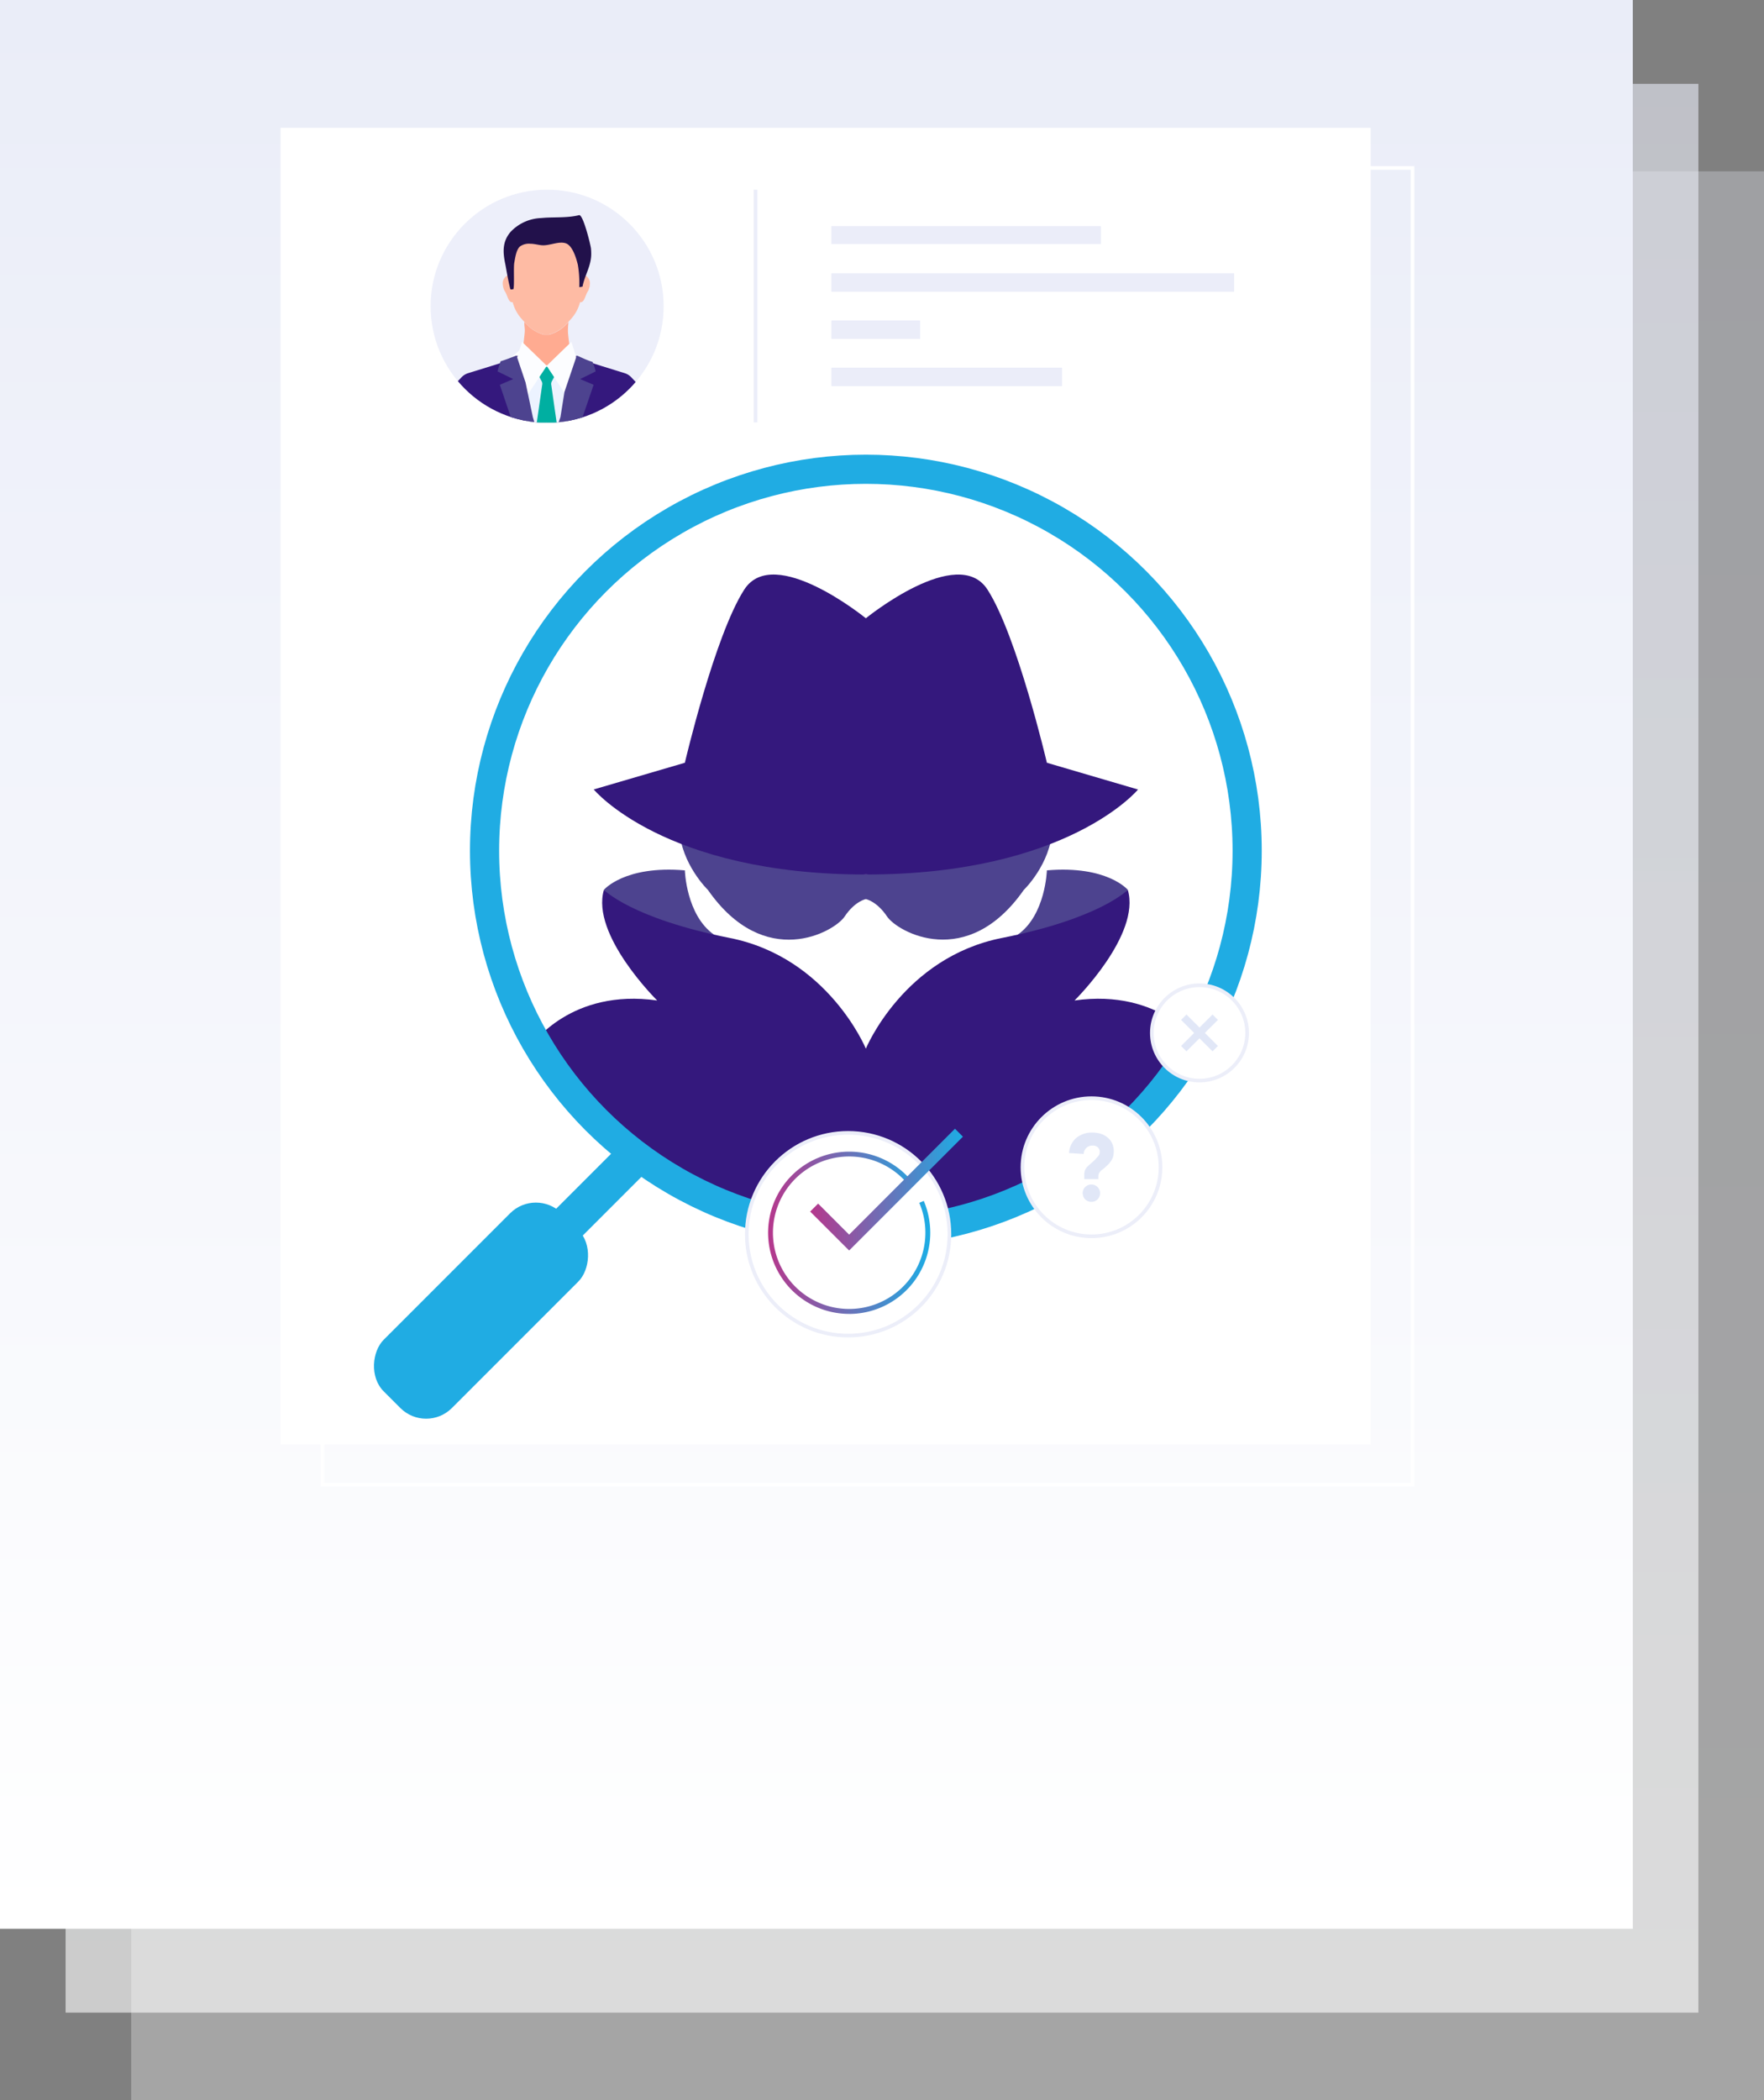 <svg id="Layer_1" data-name="Layer 1" xmlns="http://www.w3.org/2000/svg" xmlns:xlink="http://www.w3.org/1999/xlink" viewBox="0 0 484 576"><rect x="0" y="0" width="484" height="576" fill="#808080" stroke="none"/><defs><style>.cls-1{fill:#edeffa;}.cls-2{opacity:0.3;fill:url(#Gradient_bez_nazwy_17);}.cls-3{opacity:0.6;fill:url(#Gradient_bez_nazwy_17-2);}.cls-4{fill:url(#Gradient_bez_nazwy_17-3);}.cls-10,.cls-22,.cls-5{fill:none;}.cls-5{stroke:#fff;}.cls-10,.cls-11,.cls-22,.cls-5{stroke-miterlimit:10;}.cls-11,.cls-6{fill:#fff;}.cls-7{fill:#4d438f;}.cls-8{fill:#34187d;}.cls-9{fill:#20ace3;}.cls-10{stroke:#20ace3;stroke-width:8px;}.cls-11{stroke:#eceef9;}.cls-12{fill:url(#Nowa_próbka_gradientu_1);}.cls-13{fill:url(#Nowa_próbka_gradientu_1-2);}.cls-14{clip-path:url(#clip-path);}.cls-15{fill:#febba4;}.cls-16{fill:#ffab91;}.cls-17{fill:#22114b;}.cls-18{fill:#ecf3ff;}.cls-19{fill:#00afa1;}.cls-20{fill:#fcfdff;}.cls-21{fill:#ebedf9;}.cls-22{stroke:#ebedf9;}.cls-23{fill:#e1e7f7;}</style><linearGradient id="Gradient_bez_nazwy_17" x1="260" y1="49" x2="260" y2="577.3" gradientUnits="userSpaceOnUse"><stop offset="0" stop-color="#eaedf8"/><stop offset="1" stop-color="#fff"/></linearGradient><linearGradient id="Gradient_bez_nazwy_17-2" x1="242" y1="25" x2="242" y2="553.3" xlink:href="#Gradient_bez_nazwy_17"/><linearGradient id="Gradient_bez_nazwy_17-3" x1="224" y1="2" x2="224" y2="530.3" xlink:href="#Gradient_bez_nazwy_17"/><linearGradient id="Nowa_próbka_gradientu_1" x1="686.24" y1="484.27" x2="730.73" y2="484.27" gradientUnits="userSpaceOnUse"><stop offset="0" stop-color="#b6378c"/><stop offset="1" stop-color="#1cade5"/></linearGradient><linearGradient id="Nowa_próbka_gradientu_1-2" x1="222.29" y1="326.27" x2="264.2" y2="326.27" xlink:href="#Nowa_próbka_gradientu_1"/><clipPath id="clip-path" transform="translate(-475.5 -146.15)"><circle class="cls-1" cx="625.62" cy="230.14" r="31.97"/></clipPath></defs><title>Criminal-Background</title><rect class="cls-2" x="36" y="47" width="448" height="529"/><rect class="cls-3" x="18" y="23" width="448" height="529"/><rect class="cls-4" width="448" height="529"/><rect class="cls-5" x="88.48" y="46.06" width="299.09" height="361.12"/><rect class="cls-6" x="76.98" y="35.06" width="299.09" height="361.12"/><circle class="cls-6" cx="237.57" cy="233.32" r="104.62"/><path class="cls-7" d="M641.2,390.2s5.63-6.75,22.21-5.34c0,0,.33,12.24,8,17.64l-21.8-1.89" transform="translate(-475.5 -146.15)"/><path class="cls-7" d="M713.07,386l-51.21-12.51c.56,9.7,7.87,16.73,7.87,16.73,15.6,22.34,34.71,11.52,37.52,7.3s5.82-4.78,5.82-4.78,3,.57,5.82,4.78,21.93,15,37.52-7.3c0,0,7.31-7,7.87-16.73Z" transform="translate(-475.5 -146.15)"/><path class="cls-8" d="M762.74,355.35s-8.15-34.86-16.3-47.5-33.37,7.87-33.37,7.87-25.21-20.52-33.36-7.87-16.3,47.5-16.3,47.5l-25,7.32S657.63,386,713.07,386s74.68-23.31,74.68-23.31Z" transform="translate(-475.5 -146.15)"/><path class="cls-7" d="M784.94,390.2s-5.62-6.75-22.2-5.34c0,0-.34,12.24-8,17.64l21.81-1.89" transform="translate(-475.5 -146.15)"/><path class="cls-8" d="M770.33,420.55s18.26-18,14.61-30.35c0,0-7.51,7.86-34.53,13.2s-37.34,30.36-37.34,30.36-10.32-25-37.34-30.36-34.53-13.2-34.53-13.2c-3.65,12.36,14.62,30.35,14.62,30.35-23.61-3.37-34.29,12.08-34.29,12.08,24.8,48.32,91.54,52.29,91.54,52.29s55.76,1.87,91.54-52.29C804.61,432.63,793.93,417.18,770.33,420.55Z" transform="translate(-475.5 -146.15)"/><rect class="cls-9" x="620.44" y="454.3" width="10.36" height="66.31" transform="translate(247.82 1128.38) rotate(-135)"/><rect class="cls-9" x="594.23" y="471.08" width="26.47" height="69.06" rx="9.99" transform="translate(204 1146.53) rotate(-135)"/><circle class="cls-10" cx="237.57" cy="233.32" r="104.62"/><circle class="cls-11" cx="232.7" cy="338.51" r="27.8"/><circle class="cls-11" cx="299.48" cy="320.14" r="18.94"/><circle class="cls-11" cx="329.11" cy="283.3" r="13.07"/><path class="cls-12" d="M708.49,506.51a22.25,22.25,0,1,1,16.67-37l-1,.89a20.91,20.91,0,1,0,5.24,13.85,20.7,20.7,0,0,0-1.67-8.2l1.23-.53a22.27,22.27,0,0,1-20.47,31Z" transform="translate(-475.5 -146.15)"/><polygon class="cls-13" points="232.98 342.97 222.29 332.29 224.47 330.11 232.98 338.62 262.02 309.57 264.2 311.75 232.98 342.97"/><circle class="cls-1" cx="150.12" cy="83.99" r="31.97"/><g class="cls-14"><g id="_6" data-name="6"><path class="cls-15" d="M616.56,224.52a4.1,4.1,0,0,0-.4-1.84,4.28,4.28,0,0,0-.2-.44,1,1,0,0,0-.51-.52c-1-.4-1.91,1-2,1.79a4.12,4.12,0,0,0,0,.61,4.34,4.34,0,0,0,.25,1.24,5.89,5.89,0,0,0,.24.58c1,1.31,1,4.12,3.08,2.72.7-.71,0-2.82-.46-3.52A1.84,1.84,0,0,1,616.56,224.52Z" transform="translate(-475.5 -146.15)"/><path class="cls-15" d="M635.36,221.72a1,1,0,0,0-.5.52,5.73,5.73,0,0,0-.61,2.28,1.85,1.85,0,0,1,0,.62c-.46.7-1.17,2.81-.46,3.52,2.11,1.4,2.11-1.41,3.08-2.72a4.12,4.12,0,0,0,.23-.58,4,4,0,0,0,.25-1.24,3.11,3.11,0,0,0,0-.61C637.28,222.69,636.35,221.32,635.36,221.72Z" transform="translate(-475.5 -146.15)"/><path class="cls-16" d="M631.35,237.55a17.31,17.31,0,0,1,.14-3.1l0,0c-.2.23-.42.45-.64.67a9.79,9.79,0,0,1-4.71,2.83,5.81,5.81,0,0,1-.7,0h-.51l-.19,0a10,10,0,0,1-4.78-2.9l-.58-.6,0,0c-.08,1.42.22,1.58.07,3.1-.17,1.71-.38,3.35-.62,4.92,2.66,3,2.9,6.63,6.13,6.43a2.18,2.18,0,0,0,.35,0h.35c3.57.49,3.61-3.26,6.36-6.41C631.73,240.9,631.52,239.26,631.35,237.55Z" transform="translate(-475.5 -146.15)"/><path class="cls-15" d="M635.23,219a11.8,11.8,0,0,0-.16-1.7c-.83-4.81-3.68-6-9.66-6.32l-.51,0c-5.63.37-8.35,1.62-9.15,6.29a10.53,10.53,0,0,0-.16,1.7,56.15,56.15,0,0,0,.23,7.75,11,11,0,0,0,2.76,6.84l.77.85.58.6a10,10,0,0,0,4.78,2.9l.19,0h.51a5.81,5.81,0,0,0,.7,0,9.79,9.79,0,0,0,4.71-2.83c.22-.22.44-.44.64-.67s.54-.58.78-.85a11,11,0,0,0,2.76-6.84A57.81,57.81,0,0,0,635.23,219Z" transform="translate(-475.5 -146.15)"/><path class="cls-17" d="M637.65,214.29c-.08-.85-2.15-9.4-3.26-9.13-3,.74-6.15.53-9.26.7l-1.29.1a12.11,12.11,0,0,0-8.24,3.78c-2.32,2.72-2.15,5.58-1.44,8.95.19.89.68,4.09,1.34,6.66.1.38.61.09.86.13.33-1,0-5.95.25-7.3s.54-3.61,1.59-4.45A4.19,4.19,0,0,1,621,213c1,0,2,.28,3,.4a5.42,5.42,0,0,0,1.14,0c1.86-.18,3.93-1.07,5.6-.52,1.87.62,2.89,4.17,3.31,5.9a29.86,29.86,0,0,1,.39,6.13l.89-.14c.53-2.93,2.24-5.42,2.38-8.56A14.91,14.91,0,0,0,637.65,214.29Z" transform="translate(-475.5 -146.15)"/><path class="cls-6" d="M618.92,241.46l-3.42,3a34.47,34.47,0,0,0,2.49,4.16,33.38,33.38,0,0,0,4,4.69s.94-3.75,3.4-5.62C621.63,246.38,618.92,241.46,618.92,241.46Z" transform="translate(-475.5 -146.15)"/><path class="cls-8" d="M625.38,262.05V247.66s-1.64,3.51-3.52,2.57L619,243l-2.55,1.18-3,1.37-.91.28-2.43.76-6.17,1.91a4.24,4.24,0,0,0-1.82,1.14l-2.37,2.51a4.2,4.2,0,0,0-1.09,2.12c-.17.94-.44,6-.76,7.79Z" transform="translate(-475.5 -146.15)"/><path class="cls-8" d="M652.93,262.05c-.33-1.78-.6-6.85-.77-7.79a4.26,4.26,0,0,0-1.08-2.12l-2.37-2.51a4.27,4.27,0,0,0-1.83-1.14l-6.17-1.91-2.42-.76-.92-.28-3-1.37L631.85,243l-2.9,7.24c-1.88.94-3.51-2.57-3.51-2.57v14.39Z" transform="translate(-475.5 -146.15)"/><path class="cls-18" d="M631.09,262.05l1.57-7.85-6.56-7.32h-.88s-6.9,7.25-6.85,7.78l1.57,7.39Z" transform="translate(-475.5 -146.15)"/><path class="cls-19" d="M624.25,251.75l-1.47,10.3h5.45l-1.47-10.3a1.48,1.48,0,0,1,.14-1l.89-1.66a.3.3,0,0,0-.06-.3l-1-1a2.69,2.69,0,0,1-.64-.75c-.1-.22-.36-.7-.67-.49a2.24,2.24,0,0,0-.53.7,8.11,8.11,0,0,1-.66.65l-.91.9a.28.28,0,0,0-.06.3l.88,1.66A1.48,1.48,0,0,1,624.25,251.75Z" transform="translate(-475.5 -146.15)"/><path class="cls-20" d="M625.68,246.29a.24.24,0,0,1-.35,0l-6.59-6.38-1.47,4.63,2.85,10.12,5.17-7.82a.25.25,0,0,1,.43,0l5.18,7.82,2.84-10.12-1.47-4.63Z" transform="translate(-475.5 -146.15)"/><path class="cls-7" d="M612.64,251.69l3.51,10.36h6l-.45-1.5-2-9.5-2.48-7.39c-.57.17-2.45,1-4.35,1.57a16.54,16.54,0,0,0-.84,2.79l4.27,2.1Z" transform="translate(-475.5 -146.15)"/><path class="cls-7" d="M634.83,262.05l3.55-10.36-3.71-1.57,4.26-2.1a14.75,14.75,0,0,0-.84-2.6c-1.89-.57-3.78-1.59-4.34-1.76l-3.38,10-1.09,6.86-.5,1.5Z" transform="translate(-475.5 -146.15)"/></g></g><rect class="cls-21" x="228.11" y="74.96" width="110.51" height="5.06"/><rect class="cls-21" x="228.11" y="87.9" width="24.35" height="5.06"/><rect class="cls-21" x="228.11" y="100.84" width="63.3" height="5.06"/><rect class="cls-21" x="228.11" y="62.01" width="73.96" height="4.92"/><line class="cls-22" x1="207.31" y1="52.02" x2="207.31" y2="115.85"/><path class="cls-23" d="M773,468.4a3.73,3.73,0,0,1,.21-1.32,2.76,2.76,0,0,1,.7-1c.48-.46.93-.87,1.33-1.21s.76-.67,1-1A5.41,5.41,0,0,0,777,463a1.57,1.57,0,0,0,.24-.84,1.68,1.68,0,0,0-.53-1.33,1.91,1.91,0,0,0-1.33-.48,2.45,2.45,0,0,0-1.85.67,2.64,2.64,0,0,0-.71,1.63l-4-.26a5.93,5.93,0,0,1,2-4.17,6.74,6.74,0,0,1,4.45-1.44,7.77,7.77,0,0,1,2.24.32,5.54,5.54,0,0,1,1.85,1,4.57,4.57,0,0,1,1.27,1.61,5,5,0,0,1,.46,2.2,5.72,5.72,0,0,1-.15,1.36,4.2,4.2,0,0,1-.53,1.2,6.89,6.89,0,0,1-1,1.2,17.83,17.83,0,0,1-1.54,1.34,2.71,2.71,0,0,0-.81.9,2.16,2.16,0,0,0-.2.88v.75H773Zm-.44,5a2.41,2.41,0,0,1,.19-.93,2.19,2.19,0,0,1,.5-.76,2.31,2.31,0,0,1,.76-.51,2.52,2.52,0,0,1,1.87,0,2.31,2.31,0,0,1,.76.51,2.36,2.36,0,0,1,.51.76,2.43,2.43,0,0,1-.51,2.63,2.45,2.45,0,0,1-.76.5,2.52,2.52,0,0,1-1.87,0,2.45,2.45,0,0,1-.76-.5,2.23,2.23,0,0,1-.5-.77A2.41,2.41,0,0,1,772.58,473.37Z" transform="translate(-475.5 -146.15)"/><polygon class="cls-23" points="334.17 279.73 332.69 278.25 329.11 281.82 325.54 278.25 324.06 279.73 327.64 283.3 324.06 286.88 325.54 288.35 329.11 284.78 332.69 288.35 334.17 286.88 330.59 283.3 334.17 279.73"/></svg>